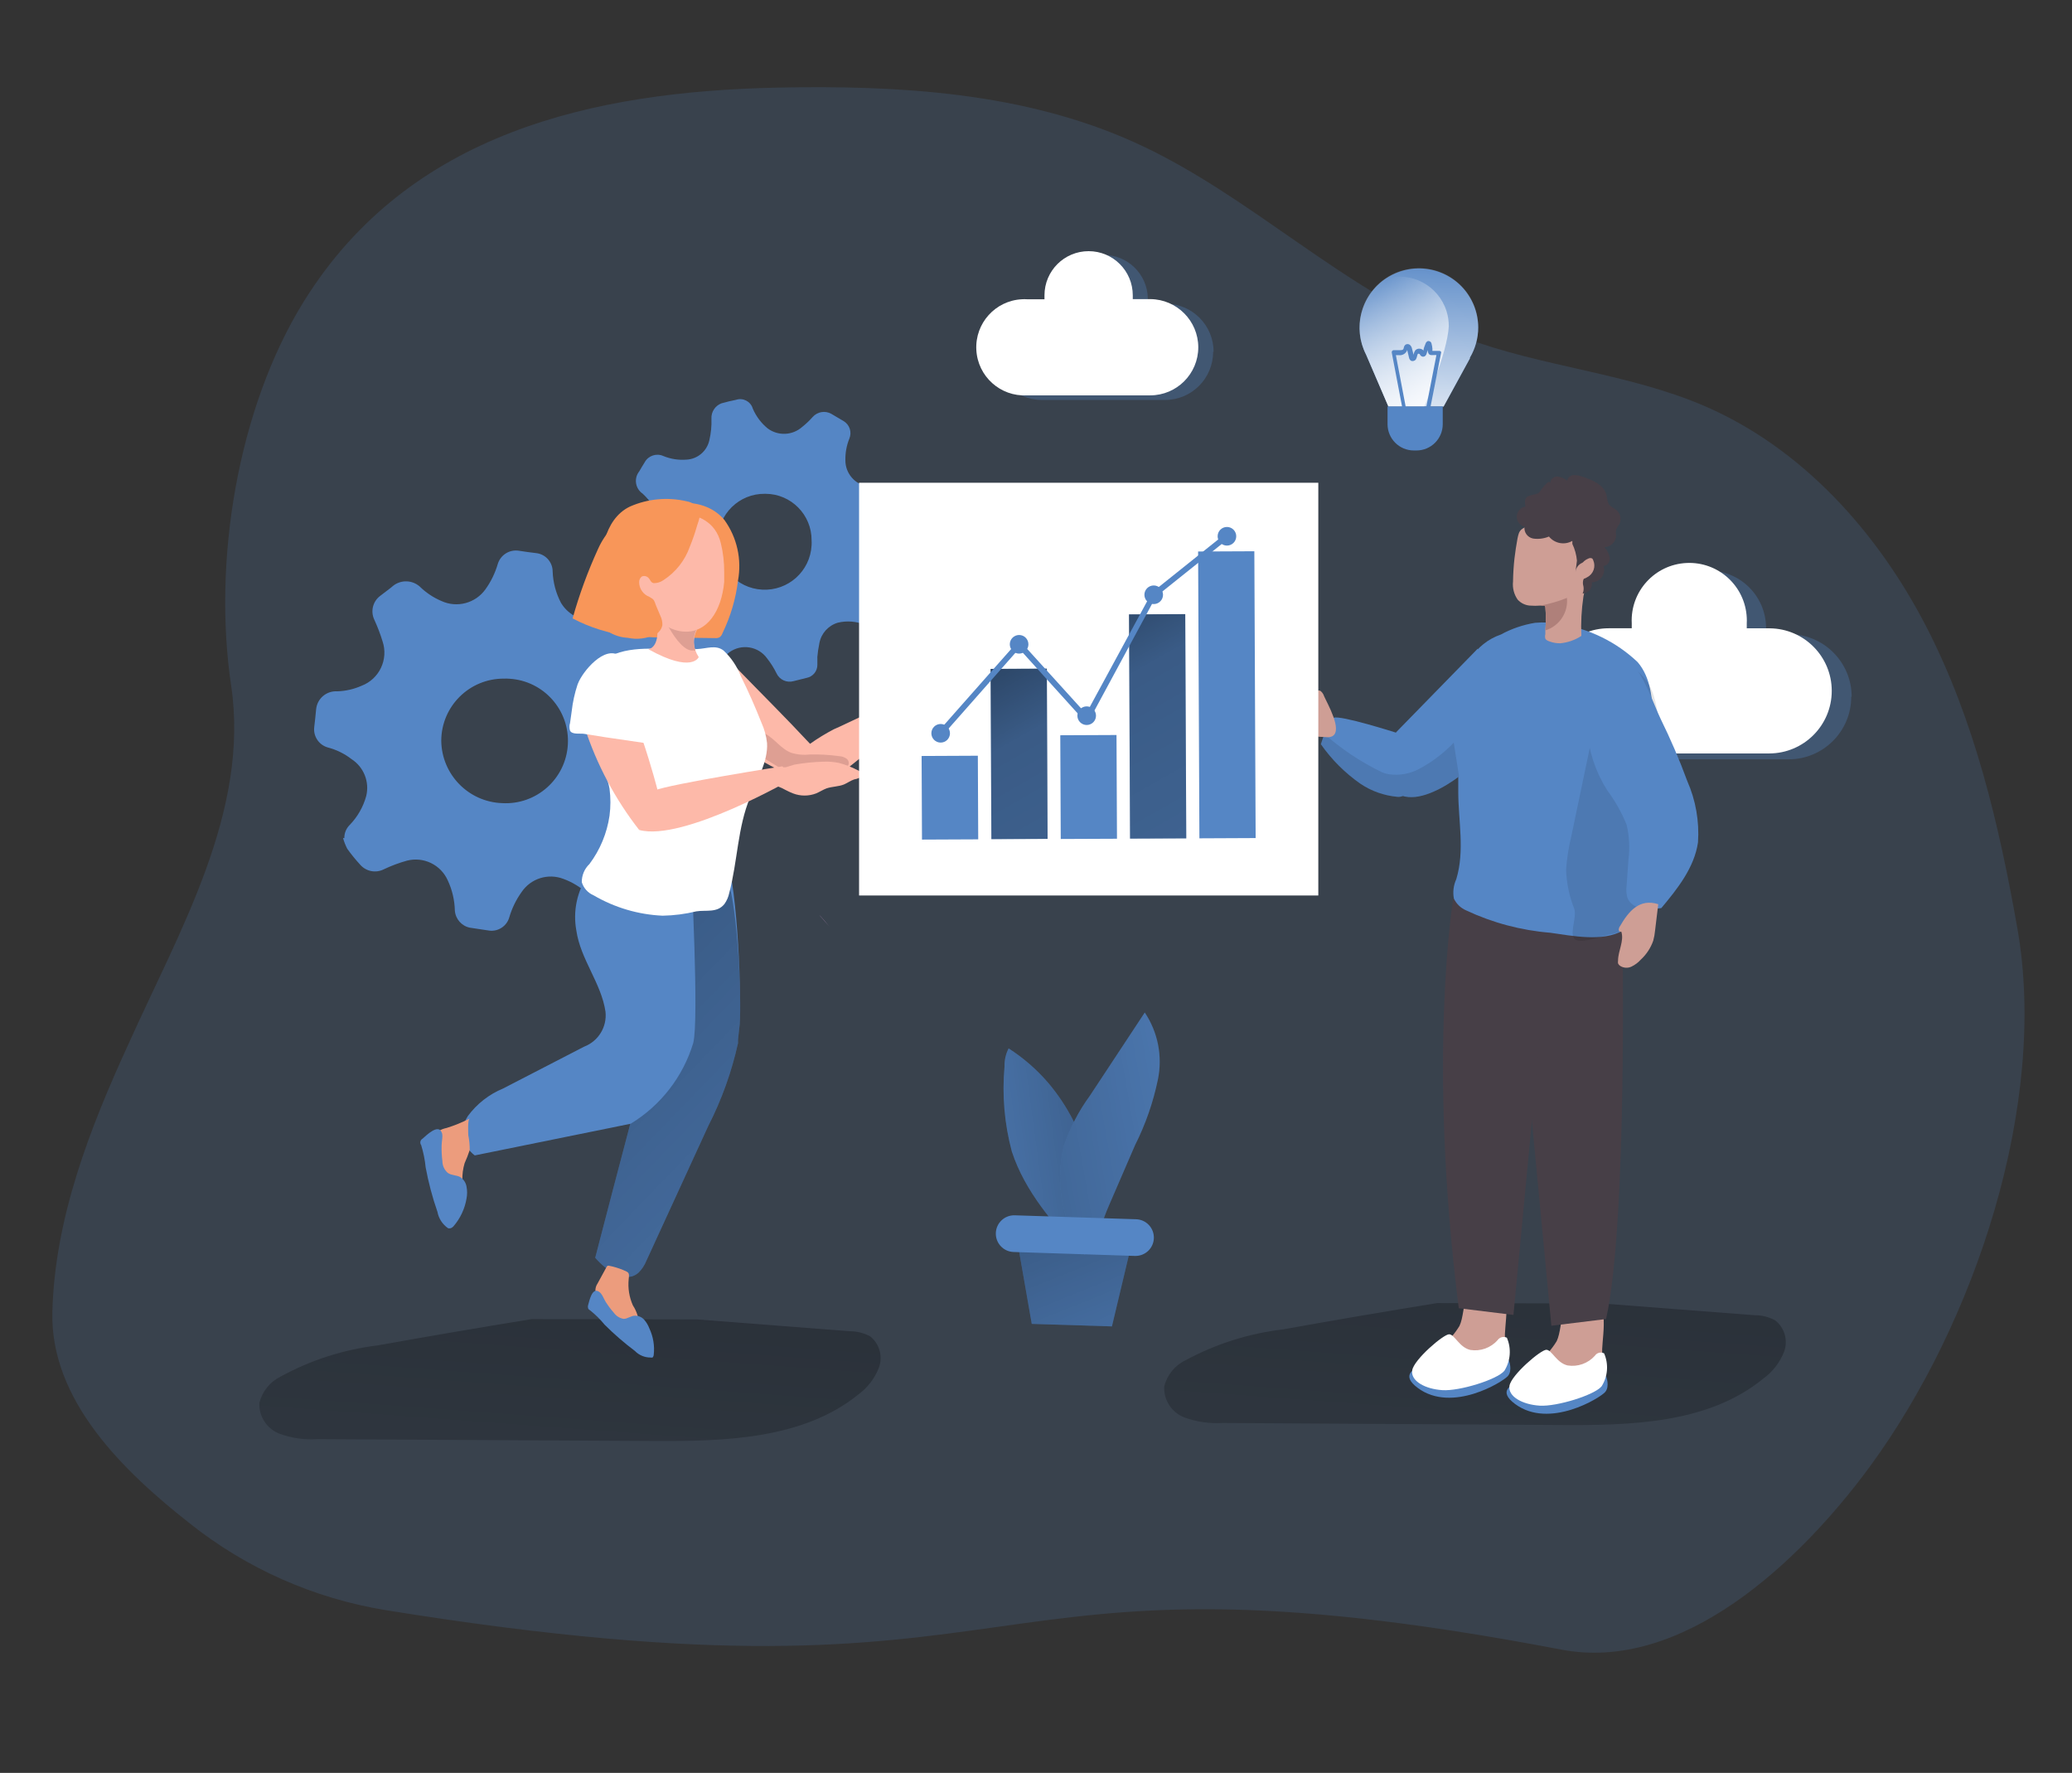 <?xml version="1.0" encoding="utf-8"?>
<!-- Generator: Adobe Illustrator 16.0.0, SVG Export Plug-In . SVG Version: 6.00 Build 0)  -->
<!DOCTYPE svg PUBLIC "-//W3C//DTD SVG 1.1//EN" "http://www.w3.org/Graphics/SVG/1.1/DTD/svg11.dtd">
<svg version="1.1" id="Layer_1" xmlns="http://www.w3.org/2000/svg" xmlns:xlink="http://www.w3.org/1999/xlink" x="0px" y="0px"
	 width="237.667px" height="203.333px" viewBox="0 0 237.667 203.333" enable-background="new 0 0 237.667 203.333"
	 xml:space="preserve">
<rect x="0" y="0" width="237.667" height="203.333" fill="#333333" stroke="none"/>
<path opacity="0.18" fill="#5586C5" enable-background="new    " d="M44.188,184.662c-8.205-1.35-15.928-4.771-22.43-9.947
	c-7.677-6.033-16.01-14.156-15.752-24.244c0.27-10.705,4.267-20.998,8.686-30.635c5.833-13.011,13.974-26.732,11.82-41.216
	c-2.125-14.261,0.739-31.826,8.369-44.098C46.929,15.19,68.039,10.501,89.143,10.049c13.944-0.287,28.299,0.54,41.006,6.286
	c13.356,6.033,24.043,17.172,37.688,22.36c9.043,3.408,18.933,4.084,27.782,7.917c11.139,4.841,19.736,14.425,25.313,25.224
	c5.575,10.792,8.381,22.782,10.476,34.672c3.526,20.124-4.854,45.231-16.931,61.704c-8.094,11.004-21.574,23.687-35.472,20.969
	C108.545,175.736,122.102,197.233,44.188,184.662z"/>
<path opacity="0.31" fill="#5586C5" enable-background="new    " d="M212.346,79.911c0,3.956-3.205,7.166-7.16,7.177h-18.439
	c-3.962,0-7.178-3.216-7.178-7.177s3.209-7.177,7.178-7.177h2.652c-0.018-0.194-0.018-0.395,0-0.588
	c-0.064-3.639,2.834-6.638,6.474-6.701c3.638-0.065,6.637,2.834,6.702,6.473v0.229c0,0.193,0,0.394,0,0.588h2.641
	c3.961,0,7.178,3.21,7.178,7.177H212.346z"/>
<path fill="#FFFFFF" d="M210.109,79.236c0,3.956-3.205,7.166-7.16,7.177h-18.422c-3.961,0-7.178-3.21-7.178-7.177
	c0-3.961,3.211-7.179,7.178-7.179h2.641c0-0.192,0-0.393,0-0.574c-0.176-3.645,2.635-6.737,6.28-6.913
	c3.644-0.177,6.737,2.635,6.913,6.279c0.012,0.211,0.012,0.422,0,0.627c0,0.194,0,0.395,0,0.588h2.641
	C206.934,72.1,210.109,75.298,210.109,79.236z"/>
<path fill="#5586C5" d="M39.499,96.132c-0.018-0.563,0.205-1.108,0.604-1.508c0.904-0.927,1.555-2.066,1.901-3.316
	c0.405-1.632-0.276-3.339-1.69-4.249c-0.815-0.634-1.755-1.086-2.758-1.344c-1.009-0.311-1.649-1.303-1.508-2.353
	c0.077-0.664,0.153-1.327,0.211-1.99c0.105-1.238,1.186-2.165,2.43-2.083c0.957-0.03,1.901-0.247,2.776-0.634
	c2.048-0.775,3.116-3.034,2.412-5.112c-0.258-0.851-0.581-1.678-0.951-2.488c-0.44-0.951-0.159-2.084,0.681-2.711
	c0.499-0.404,1.027-0.752,1.508-1.174c0.898-0.693,2.16-0.652,3.017,0.088c0.722,0.71,1.573,1.279,2.5,1.672
	c1.79,0.822,3.909,0.26,5.053-1.344c0.634-0.88,1.109-1.866,1.415-2.91c0.317-1.039,1.356-1.685,2.43-1.509
	c0.663,0.106,1.309,0.194,1.978,0.271c1.074,0.122,1.884,1.032,1.884,2.112c0.047,1.256,0.375,2.488,0.962,3.604
	c0.898,1.484,2.623,2.26,4.325,1.942c0.945-0.188,1.86-0.516,2.711-0.963c1.044-0.586,2.371-0.258,3.017,0.752
	c0.375,0.575,0.875,1.068,1.25,1.644c0.581,0.827,0.487,1.954-0.229,2.67c-0.739,0.769-1.32,1.667-1.719,2.652
	c-0.875,2.008-0.012,4.35,1.96,5.306c0.722,0.411,1.485,0.74,2.277,0.998c0.933,0.299,1.55,1.18,1.508,2.153
	c0,0.799-0.152,1.597-0.27,2.383c-0.129,1.073-1.056,1.878-2.142,1.854c-1.168,0.023-2.318,0.305-3.363,0.827
	c-1.608,0.793-2.488,2.565-2.142,4.326c0.147,1.003,0.47,1.972,0.951,2.864c0.64,1.021,0.334,2.37-0.693,3.01l-1.355,1.057
	c-0.875,0.774-2.201,0.728-3.017-0.105c-0.804-0.758-1.755-1.339-2.788-1.72c-1.761-0.681-3.756-0.053-4.807,1.509
	c-0.634,0.886-1.109,1.865-1.415,2.91c-0.288,0.997-1.262,1.638-2.289,1.509l-2.23-0.335c-0.945-0.193-1.649-0.997-1.72-1.961
	c-0.029-1.196-0.305-2.382-0.816-3.468c-0.798-1.79-2.77-2.747-4.671-2.26c-0.916,0.253-1.808,0.587-2.67,0.998
	c-0.91,0.458-2.007,0.247-2.682-0.51c-0.54-0.587-1.045-1.204-1.508-1.855c-0.2-0.393-0.364-0.81-0.481-1.237L39.499,96.132z
	 M57.804,77.833c-3.944-0.023-7.166,3.152-7.189,7.101c0,0.013,0,0.019,0,0.03c0.047,3.856,3.11,7.001,6.966,7.148
	c3.938,0.234,7.324-2.771,7.553-6.714c0.235-3.938-2.77-7.324-6.713-7.554C58.214,77.827,58.009,77.827,57.804,77.833z"/>
<path fill="#5586C5" d="M93.755,75.421c0,0.271,0,0.54,0,0.816c0.012,0.733-0.504,1.366-1.221,1.508l-1.508,0.376
	c-0.786,0.223-1.62-0.159-1.96-0.904c-0.299-0.609-0.663-1.185-1.086-1.719c-1.003-1.385-2.934-1.691-4.313-0.693
	c-0.07,0.054-0.141,0.106-0.205,0.164c-0.487,0.389-0.945,0.805-1.374,1.25c-0.517,0.611-1.403,0.764-2.095,0.364l-1.221-0.722
	c-0.851-0.416-1.203-1.449-0.786-2.301c0.006-0.012,0.012-0.023,0.018-0.034c0.234-0.682,0.381-1.392,0.422-2.113
	c0.129-1.632-1.056-3.069-2.682-3.24c-0.751-0.123-1.508,0-2.306-0.151c-0.792,0-1.45-0.611-1.508-1.403
	c-0.064-0.417-0.159-0.833-0.288-1.238c-0.241-0.815,0.158-1.684,0.933-2.037c0.722-0.375,1.396-0.833,2.007-1.373
	c1.091-0.991,1.268-2.646,0.405-3.844c-0.358-0.552-0.787-1.056-1.268-1.508c-0.81-0.546-1.021-1.644-0.476-2.447
	c0.029-0.042,0.053-0.077,0.082-0.112c0.211-0.346,0.405-0.71,0.634-1.056c0.417-0.746,1.333-1.051,2.113-0.71
	c0.845,0.352,1.761,0.493,2.67,0.422c1.279-0.063,2.354-0.979,2.624-2.229c0.188-0.805,0.27-1.633,0.241-2.459
	c-0.047-0.775,0.417-1.491,1.144-1.768c0.558-0.164,1.115-0.287,1.673-0.403c0.792-0.266,1.643,0.163,1.907,0.949
	c0.006,0.024,0.018,0.047,0.023,0.071c0.381,0.88,0.962,1.655,1.702,2.259c1.191,0.887,2.84,0.816,3.95-0.164
	c0.434-0.346,0.839-0.728,1.208-1.145c0.54-0.61,1.432-0.764,2.142-0.363l1.403,0.827c0.698,0.411,0.98,1.274,0.663,2.019
	c-0.317,0.786-0.469,1.626-0.452,2.472c-0.012,1.525,1.121,2.822,2.641,3.016c0.687,0.101,1.374,0.142,2.066,0.135
	c0.875-0.088,1.661,0.54,1.767,1.415c0.123,0.481,0.258,0.95,0.364,1.508c0.205,0.758-0.212,1.543-0.951,1.808
	c-0.798,0.353-1.52,0.869-2.113,1.509c-0.892,0.893-1.086,2.271-0.481,3.374c0.429,0.693,0.933,1.327,1.508,1.902
	c0.728,0.551,0.886,1.578,0.364,2.323l-0.681,1.133c-0.399,0.815-1.379,1.155-2.201,0.769c-0.998-0.417-2.101-0.51-3.151-0.258
	c-1.086,0.323-1.901,1.221-2.113,2.336c-0.111,0.54-0.194,1.091-0.241,1.643L93.755,75.421z M87.729,56.635
	c-2.94-0.035-5.347,2.324-5.382,5.259c0,0.023,0,0.054,0,0.076c-0.159,2.971,2.119,5.505,5.088,5.658
	c2.97,0.158,5.505-2.119,5.658-5.089c0.012-0.188,0.012-0.381,0-0.569c0.018-2.928-2.348-5.323-5.276-5.335
	c-0.041,0-0.083,0-0.124,0H87.729z"/>
<linearGradient id="SVGID_1_" gradientUnits="userSpaceOnUse" x1="275.237" y1="-143.628" x2="266.75" y2="-258.303" gradientTransform="matrix(1 0 0 -1 -206 -37.334)">
	<stop  offset="0.01" style="stop-color:#000000"/>
	<stop  offset="0.08" style="stop-color:#000000;stop-opacity:0.69"/>
	<stop  offset="0.21" style="stop-color:#000000;stop-opacity:0.32"/>
	<stop  offset="1" style="stop-color:#000000;stop-opacity:0"/>
</linearGradient>
<path fill="url(#SVGID_1_)" d="M79.976,151.328l17.471,1.354c0.828-0.005,1.638,0.194,2.365,0.587
	c1.068,0.852,1.473,2.289,1.009,3.574c-0.481,1.245-1.309,2.319-2.383,3.105c-6.344,5.111-15.258,5.37-23.457,5.322l-38.593-0.211
	c-1.491,0.1-2.987-0.123-4.39-0.646c-1.415-0.581-2.318-1.984-2.248-3.515c0.329-1.315,1.221-2.418,2.441-3.018
	c3.445-1.89,7.224-3.098,11.127-3.574c5.88-1.056,11.767-2.06,17.671-3.016"/>
<linearGradient id="SVGID_2_" gradientUnits="userSpaceOnUse" x1="379.05" y1="-141.791" x2="370.547" y2="-256.479" gradientTransform="matrix(1 0 0 -1 -206 -37.334)">
	<stop  offset="0.01" style="stop-color:#000000"/>
	<stop  offset="0.08" style="stop-color:#000000;stop-opacity:0.69"/>
	<stop  offset="0.21" style="stop-color:#000000;stop-opacity:0.32"/>
	<stop  offset="1" style="stop-color:#000000;stop-opacity:0"/>
</linearGradient>
<path fill="url(#SVGID_2_)" d="M183.807,149.503l17.471,1.344c0.826-0.006,1.643,0.199,2.365,0.604
	c1.062,0.851,1.467,2.277,1.008,3.557c-0.48,1.244-1.313,2.324-2.394,3.104c-6.332,5.188-15.241,5.382-23.428,5.322l-38.611-0.229
	c-1.489,0.094-2.987-0.129-4.389-0.646c-1.438-0.563-2.36-1.983-2.289-3.527c0.317-1.32,1.215-2.43,2.44-3.017
	c3.47-1.878,7.267-3.081,11.187-3.545c5.88-1.056,11.767-2.06,17.671-3.016"/>
<path fill="#CE9E95" d="M172.62,153c0.034,0.904-0.136,1.808-0.499,2.641c-0.439,0.77-1.104,1.386-1.902,1.768
	c-1.719,0.892-3.72,1.086-5.574,0.54c-0.453-0.019-0.799-0.399-0.775-0.852c0-0.029,0.006-0.059,0.006-0.088
	c0.159-1.033,0.699-1.966,1.509-2.624c0.804-0.645,1.484-1.426,2.019-2.306c0.845-1.72,0.211-6.315,3.469-5.575
	C173.535,147.079,172.695,151.04,172.62,153z"/>
<path fill="#5586C5" d="M173.072,156.017c0,0,0.451,1.134-0.106,1.796c-0.558,0.663-6.409,4.297-10.341,1.373
	c-3.932-2.922,5.335-3.304,5.335-3.304L173.072,156.017z"/>
<path fill="#FFFFFF" d="M172.843,153.423c-0.37-0.182-0.815-0.064-1.057,0.271c-0.78,0.892-1.966,1.319-3.134,1.133
	c-1.279-0.3-1.795-1.779-2.43-1.796c-0.634-0.019-4.037,2.893-4.236,4.131c-0.194,1.239,1.508,2.154,3.468,2.276
	c1.96,0.125,6.274-1.209,7.101-2.218C173.271,156.081,173.377,154.661,172.843,153.423z"/>
<path fill="#CE9E95" d="M183.775,154.732c0.035,0.903-0.135,1.807-0.498,2.641c-0.44,0.769-1.104,1.385-1.901,1.766
	c-1.72,0.898-3.715,1.099-5.575,0.559c-0.259-0.047-0.488-0.188-0.646-0.394c-0.094-0.171-0.135-0.363-0.122-0.558
	c0.157-1.033,0.698-1.966,1.508-2.623c0.804-0.646,1.485-1.426,2.019-2.307c0.846-1.72,0.211-6.314,3.469-5.575
	C184.691,148.857,183.852,152.819,183.775,154.732z"/>
<path fill="#5586C5" d="M184.229,157.854c0,0,0.451,1.133-0.106,1.797c-0.558,0.662-6.408,4.295-10.34,1.373
	c-3.933-2.924,5.323-3.305,5.323-3.305L184.229,157.854z"/>
<path fill="#FFFFFF" d="M183.999,155.219c-0.37-0.193-0.827-0.077-1.056,0.271c-0.787,0.88-1.967,1.303-3.135,1.114
	c-1.279-0.3-1.795-1.777-2.43-1.796c-0.634-0.018-4.037,2.894-4.236,4.133c-0.194,1.237,1.508,2.152,3.467,2.276
	c1.961,0.123,6.274-1.209,7.103-2.219C184.428,157.866,184.533,156.451,183.999,155.219z"/>
<path fill="#473F47" d="M186.094,106.719c0,0,0.617,33.411-1.871,44.563l-6.274,0.769l-4.354-45.788L186.094,106.719z"/>
<path fill="#473F47" d="M166.691,103.069c0,0-3.016,18.093,0.635,46.974l6.273,0.768l4.354-45.752L166.691,103.069z"/>
<path fill="#5586C5" d="M159.409,88.685c0,1.209,0.47,2.26,1.508,2.605c0.088,0.042,0.176,0.065,0.271,0.077
	c1.931,0.393,4.524-1.068,6.227-2.354c0.729-0.534,1.432-1.108,2.095-1.719V74.388l-9.378,9.603
	C159.645,85.51,159.396,87.094,159.409,88.685z"/>
<path fill="#5586C5" d="M167.268,88.972c0,0.605,0,1.222,0,1.825c0,3.334,0.769,6.768-0.229,10.042
	c-0.316,0.698-0.417,1.479-0.27,2.23c0.293,0.599,0.785,1.08,1.401,1.344c3.04,1.426,6.304,2.295,9.647,2.565
	c2.49,0.346,6.033,1.084,8.341-0.26c0.874-0.65,1.461-1.619,1.626-2.699c0.874-3.457,1.379-6.989,1.508-10.552
	c0-0.452,0-0.922,0.088-1.385c0.194-3.181,0.258-6.391,0.194-9.572c0-2.323-0.229-4.823-1.732-6.573
	c-2.435-2.307-5.516-3.82-8.831-4.343c-0.964-0.2-1.949-0.252-2.924-0.164c-1.379,0.224-2.711,0.676-3.932,1.345
	c-1.455,0.498-2.688,1.483-3.498,2.787c-0.811,1.66-1.385,3.428-1.702,5.246c-0.265,1.72-0.293,3.463-0.088,5.188
	c0.088,0.845,0.3,1.69,0.394,2.518C167.268,88.673,167.268,88.826,167.268,88.972z"/>
<path opacity="0.1" fill="#020202" enable-background="new    " d="M180.883,107.846c0.963,0.288,3.198-0.587,3.932-0.722
	c0.435,0,0.846-0.299,1.279-0.404c2.219-0.558,2.471-6.755,2.682-8.428c0.764-4.437,1.269-8.909,1.51-13.404
	c0.099-1.708-0.1-3.422-0.587-5.064c-0.493-1.667-1.708-3.022-3.304-3.709c-2.817-1.009-3.662,7.917-4.057,9.754l-2.111,10.088
	c-0.301,1.244-0.5,2.506-0.588,3.786c0.053,1.549,0.369,3.081,0.95,4.523c0.259,0.893-0.45,2.565-0.104,3.211
	C180.543,107.659,180.695,107.799,180.883,107.846z"/>
<path fill="#CE9E95" d="M174.081,68.771c0.353,0.389,0.833,0.629,1.356,0.682c0.434,0.035,0.873,0.035,1.308,0h0.259
	c0.053-0.019,0.111-0.019,0.164,0c0.053,0.053,0.082,0.123,0.088,0.193c0.076,0.875,0.076,1.75,0,2.623v0.47
	c-0.047,0.165-0.047,0.335,0,0.499c0.088,0.193,0.317,0.27,0.528,0.347c0.382,0.135,0.786,0.199,1.192,0.193
	c0.861-0.082,1.689-0.369,2.412-0.846c-0.065-1.514,0.016-3.027,0.239-4.524c0.423-1.884,0.616-3.814,0.575-5.745
	c-0.047-0.757-0.328-1.485-0.799-2.078c-0.756-0.733-1.795-1.109-2.852-1.027c-1.379-0.028-2.734,0.348-3.902,1.068
	c-0.435,0.288-0.481,0.664-0.588,1.146c-0.135,0.75-0.258,1.508-0.346,2.288c-0.088,0.786-0.152,1.731-0.164,2.623
	C173.471,67.428,173.658,68.168,174.081,68.771z"/>
<path fill="#473F47" d="M174.984,58.097c-0.545,0.095-0.963,0.546-1.01,1.104c-0.017,0.558,0.348,1.062,0.893,1.209
	c-0.082,0.64,0.347,1.231,0.98,1.355c0.616,0.089,1.25,0.012,1.825-0.229c0.651,0.804,1.79,1.015,2.683,0.499v0.346
	c0.287,0.604,0.463,1.25,0.527,1.913l-0.164,1.28c0.076-0.688,0.698-1.187,1.385-1.116c0.188-0.017,0.375,0.042,0.51,0.165
	c0.06,0.094,0.095,0.193,0.107,0.299c0.016,0.405-0.16,0.792-0.482,1.039c-0.229,0.152-0.51,0.258-0.616,0.51
	c-0.076,0.247-0.076,0.512,0,0.752c0.06,0.287,0.03,0.587-0.088,0.857l0.423-0.106c0.123-0.064,0.241-0.146,0.346-0.24
	c0.235-0.259,0.342-0.604,0.288-0.95c0.774,0,1.402-0.623,1.408-1.397c0-0.159-0.028-0.323-0.082-0.47
	c0.464-0.058,0.786-0.487,0.728-0.945c0-0.005,0-0.011,0-0.017c-0.088-0.446-0.299-0.863-0.604-1.209
	c0.733-0.006,1.327-0.605,1.327-1.344c-0.03-0.206-0.03-0.411,0-0.616c0.088-0.235,0.211-0.452,0.363-0.646
	c0.275-0.527,0.17-1.18-0.258-1.596c-0.3-0.27-0.723-0.405-0.951-0.74c-0.123-0.311-0.199-0.634-0.229-0.962
	c-0.27-1.221-1.626-1.796-2.816-2.183c-0.324-0.129-0.664-0.188-1.011-0.165c-0.353,0.03-0.639,0.288-0.71,0.634
	c-0.322-0.276-0.722-0.439-1.145-0.48c-0.404,0-0.856,0.376-0.75,0.769c-0.166-0.663-1.28,1.056-1.344,1.103
	C175.771,56.97,174.639,56.518,174.984,58.097z"/>
<path fill="#AF807A" d="M176.751,69.482h0.259c0.053-0.018,0.111-0.018,0.164,0c0.053,0.053,0.082,0.124,0.088,0.193
	c0.076,0.874,0.076,1.749,0,2.623c1.608-0.493,2.641-2.054,2.471-3.726c-0.969,0.398-1.983,0.691-3.017,0.874L176.751,69.482z"/>
<path fill="#5586C5" d="M151.51,85.357c1.232,1.761,2.764,3.293,4.525,4.524c1.261,0.852,2.717,1.367,4.236,1.508
	c0.199,0.024,0.399-0.006,0.588-0.075c0.322-0.095,0.609-0.293,0.814-0.559c0.635-0.751,1.016-1.684,1.086-2.67
	c0.106-2.576-2.682-4.073-2.682-4.073s-6.344-2.019-7.102-1.689c-0.404,0.164-0.797,1.067-1.067,1.837
	C151.633,84.935,151.51,85.357,151.51,85.357z"/>
<path opacity="0.1" fill="#020202" enable-background="new    " d="M151.51,85.357c1.232,1.761,2.764,3.293,4.525,4.524
	c1.261,0.852,2.717,1.368,4.236,1.508c0.199,0.024,0.399-0.006,0.588-0.075c0.088,0.041,0.176,0.064,0.27,0.075
	c1.932,0.395,4.525-1.067,6.227-2.353l-0.604-3.862c-1.155,1.215-2.5,2.23-3.979,3.018c-1.045,0.557-2.235,0.774-3.41,0.615
	c-0.316-0.047-0.627-0.135-0.92-0.27c-2.377-1.162-4.59-2.635-6.573-4.39C151.662,84.8,151.51,85.357,151.51,85.357z"/>
<path fill="#5586C5" d="M193.529,89.559c0.98,2.22,1.404,4.638,1.238,7.055c-0.422,2.894-2.353,5.322-4.207,7.536
	c-1.509,0.229-3.362,0.193-3.892-1.191c-0.123-0.446-0.151-0.916-0.088-1.374l0.212-3.016c0.17-1.327,0.1-2.677-0.212-3.979
	c-0.575-1.415-1.332-2.753-2.247-3.979c-1.32-2.102-2.113-4.49-2.307-6.967c-0.164-2.323,1.597-9.831,5.018-7.535
	c1.414,0.933,2.682,4.795,3.439,6.344C191.629,84.782,192.645,87.146,193.529,89.559z"/>
<path fill="#CE9E95" d="M185.795,106.267c-0.076,0.112-0.117,0.241-0.123,0.376c0,0.123,0.105,0.224,0.229,0.224
	c0.023,0,0.048-0.006,0.07-0.013c0.346,1.068-0.375,2.201-0.375,3.334c-0.018,0.101-0.018,0.199,0,0.3
	c0.053,0.123,0.146,0.229,0.258,0.299c0.388,0.247,0.869,0.27,1.279,0.077c0.405-0.194,0.77-0.464,1.068-0.798
	c0.646-0.594,1.139-1.34,1.432-2.173c0.105-0.381,0.176-0.779,0.211-1.174l0.364-3.016
	C188.055,103.021,186.822,104.489,185.795,106.267z"/>
<path fill="#CE9E95" d="M151.874,79.835c-0.065-0.2-0.176-0.382-0.335-0.528c-0.146-0.152-0.381-0.152-0.534-0.012
	c-0.006,0.006-0.006,0.006-0.012,0.012c-0.058,0.105-0.095,0.224-0.104,0.347c-0.119,0.27-0.389,0.439-0.682,0.434
	c-0.288-0.017-0.568-0.088-0.828-0.211c-0.757-0.276-1.525-0.511-2.306-0.71c-0.183-0.059-0.376-0.059-0.558,0
	c-0.193,0.099-0.334,0.276-0.394,0.48c-0.328,0.969-0.146,2.031,0.481,2.836c0.633,0.785,1.496,1.354,2.471,1.625
	c0.986,0.264,1.996,0.41,3.017,0.434c0.252,0.036,0.505,0,0.739-0.105C154.045,83.755,152.221,80.639,151.874,79.835z"/>
<path fill="#5586C5" d="M79.342,102.359c0,0,0,13.962-0.998,16.49c-2.577,7.084-6.033,9.983-6.033,9.983
	c-1.356,5.135-2.706,10.276-4.038,15.423c1.309,1.508,3.498,3.018,4.977,1.702c0.387-0.387,0.687-0.851,0.892-1.356l7.101-15.47
	c1.538-3.005,2.682-6.197,3.41-9.495v-0.288v-0.075c0-0.194,0.106-0.846,0.194-1.778c0.229-2.729-0.229-15.635-1.508-19.027
	c0,0-4.777,1.644-6.15-0.229L79.342,102.359z"/>
<linearGradient id="SVGID_3_" gradientUnits="userSpaceOnUse" x1="255.949" y1="-134.899" x2="336.086" y2="-212.327" gradientTransform="matrix(1 0 0 -1 -206 -37.334)">
	<stop  offset="0.01" style="stop-color:#000000"/>
	<stop  offset="0.08" style="stop-color:#000000;stop-opacity:0.69"/>
	<stop  offset="0.21" style="stop-color:#000000;stop-opacity:0.32"/>
	<stop  offset="1" style="stop-color:#000000;stop-opacity:0"/>
</linearGradient>
<path fill="url(#SVGID_3_)" d="M79.342,102.359c0,0,0,13.962-0.998,16.49c-2.577,7.084-6.033,9.983-6.033,9.983
	c-1.356,5.135-2.706,10.276-4.038,15.423c1.309,1.508,3.498,3.016,4.977,1.702c0.387-0.388,0.687-0.851,0.892-1.356l7.101-15.47
	c1.538-3.005,2.682-6.197,3.41-9.496v-0.287v-0.075c0-0.194,0.106-0.846,0.194-1.779c0.229-2.729-0.182-13.175-1.385-16.585
	c-1.555,0.275-3.14-0.24-4.237-1.373L79.342,102.359z"/>
<path fill="#5586C5" d="M67.452,100.358c-1.268,1.859-1.749,4.148-1.344,6.36c0.481,3.334,2.864,6.033,3.345,9.32
	c0.188,1.743-0.822,3.386-2.459,4.008l-9.285,4.795c-1.608,0.663-3.005,1.755-4.038,3.152c-0.992,1.473-0.646,3.468,0.786,4.523
	l17.882-3.632c3.451-2.095,6.003-5.394,7.177-9.255c0.681-2.605-0.24-20.083-0.24-20.083c-2.894-2.776-3.891-1.731-5.681-3.844
	C71.431,97.324,69.06,98.169,67.452,100.358z"/>
<path fill="#EC9C7D" d="M53.038,135.377c0,1.009,0.194,2.218-0.575,2.893c-0.064,0.076-0.158,0.13-0.258,0.136
	c-0.146,0-0.288-0.065-0.393-0.164c-1.767-1.509-2.23-4.026-2.383-6.345c-0.105-0.581-0.006-1.186,0.288-1.702
	c0.405-0.423,0.933-0.71,1.508-0.827c0.916-0.282,1.802-0.646,2.653-1.086c-0.258,0.135-0.165,1.644-0.165,1.901
	c0.112,0.563,0.17,1.145,0.165,1.72c-0.17,0.511-0.364,1.016-0.587,1.509C53.103,134.044,53.015,134.708,53.038,135.377z"/>
<path fill="#EC9C7D" d="M72.593,149.714c0.475,0.722,0.722,1.567,0.722,2.43c-0.012,0.158-0.076,0.306-0.182,0.423
	c-0.317,0.299-0.828,0.088-1.174-0.152c-1.333-1.063-2.471-2.342-3.375-3.786c-0.147-0.17-0.247-0.37-0.288-0.587
	c-0.012-0.293,0.076-0.587,0.241-0.827l1.027-1.884c0.029-0.059,0.07-0.112,0.123-0.153c0.071-0.022,0.141-0.022,0.211,0
	c0.54,0.106,1.074,0.271,1.584,0.482c0.692,0.287,0.71,0.316,0.634,1.026C72.006,147.719,72.17,148.763,72.593,149.714z"/>
<path fill="#5586C5" d="M67.452,149.714c-0.029,0.101-0.029,0.205,0,0.299c0,0.136,0.165,0.229,0.27,0.3
	c0.599,0.481,1.145,1.021,1.625,1.613c1.086,1.086,2.254,2.096,3.48,3.018c0.469,0.486,1.121,0.757,1.795,0.751
	c0.077,0.018,0.153,0.018,0.229,0c0.083-0.088,0.129-0.199,0.135-0.317c0.117-1.033-0.059-2.077-0.499-3.016
	c-0.141-0.37-0.34-0.71-0.604-1.011c-0.276-0.299-0.663-0.463-1.068-0.451c-0.435,0-0.828,0.363-1.28,0.363
	c-0.452-0.075-0.851-0.322-1.115-0.691c-0.352-0.394-0.669-0.822-0.951-1.269c-0.211-0.334-0.405-0.933-0.751-1.144
	C67.916,147.589,67.599,149.203,67.452,149.714z"/>
<path fill="#5586C5" d="M48.466,130.599c-0.241,0.136-0.323,0.436-0.194,0.676c0.012,0.023,0.023,0.041,0.041,0.064
	c0.252,0.827,0.429,1.685,0.511,2.547c0.323,1.737,0.775,3.445,1.356,5.112c0.141,0.763,0.581,1.432,1.221,1.872
	c0.088,0.022,0.182,0.022,0.27,0c0.129-0.035,0.247-0.112,0.335-0.211c0.786-0.91,1.309-2.013,1.508-3.199
	c0.088-0.446,0.088-0.91,0-1.356c-0.07-0.451-0.334-0.855-0.722-1.103c-0.434-0.241-1.009-0.182-1.432-0.481
	c-0.387-0.346-0.616-0.839-0.616-1.355c-0.076-0.593-0.105-1.197-0.088-1.796c0-0.469,0.194-1.162,0-1.508
	C50.25,128.88,48.918,130.206,48.466,130.599z"/>
<path fill="#F89659" d="M84.653,66.583c-0.252,2.095-0.856,4.132-1.778,6.033c-0.059,0.193-0.182,0.364-0.347,0.48
	c-0.158,0.077-0.334,0.106-0.51,0.088l-7.025-0.088c-0.558,0-1.25-0.088-1.508-0.615c-0.229,0.47-0.875,0.499-1.385,0.435
	c-2.248-0.259-4.425-0.934-6.42-1.99c0.763-2.729,1.743-5.398,2.923-7.976c0.405-0.909,0.962-1.749,1.643-2.47
	c0.921-0.875,2.031-1.538,3.24-1.932c3.017-1.086,7.313-1.689,9.619,1.104C84.542,61.653,85.099,64.159,84.653,66.583z"/>
<path fill="#FDB9A9" d="M84.442,76.566c2.817,2.91,5.716,5.774,8.474,8.743c0.863-0.615,1.772-1.168,2.711-1.66
	c1.268-0.511,9.513-4.689,12.695-5.334c1.701-0.347,3.468-0.253,5.123,0.27c0.275,0.064,0.511,0.229,0.662,0.469
	c0.229,0.452-0.27,0.951-0.75,1.058c-0.512,0.035-1.016,0.123-1.508,0.258c-0.406,0.24-0.746,0.563-1.011,0.951
	c-1.097,1.237-2.67,1.947-4.325,1.96c-0.681,0-1.373-0.335-2.036-0.288c-0.916,0.258-1.761,0.728-2.459,1.373
	c-2.218,1.509-4.19,3.422-6.438,4.93c-0.434,0.352-0.957,0.581-1.508,0.663c-0.522,0-1.039-0.123-1.508-0.346
	c-3.328-1.098-6.397-2.847-9.043-5.142c-0.217-0.193-0.399-0.434-0.528-0.691c-0.088-0.276-0.123-0.559-0.123-0.846
	c0-1.174,0-2.365,0-3.545c0-0.522,0.117-1.039,0.346-1.508c0.258-0.493,0.815-0.752,1.355-0.634"/>
<path fill="#DE9F93" d="M89.806,85.78c0.27,0.223,0.569,0.404,0.892,0.54c0.71,0.229,1.461,0.299,2.201,0.211
	c1.127-0.024,2.248,0.041,3.363,0.193c0.282,0.018,0.558,0.105,0.798,0.259c0.241,0.151,0.352,0.451,0.27,0.722
	c-0.076,0.141-0.182,0.27-0.317,0.364c-0.833,0.809-1.878,1.373-3.017,1.625c-1.415,0.034-2.799-0.405-3.932-1.25l-2.471-1.509
	c-0.37-0.176-0.698-0.439-0.951-0.769c-0.346-0.54-0.423-2.036,0.422-2.183C87.904,83.831,89.248,85.398,89.806,85.78z"/>
<path fill="#FFFFFF" d="M82.992,74.606c-0.892-0.682-1.931-0.213-3.017-0.165c-1.086,0.047-2.43,0.088-3.633,0
	c-2.306-0.076-6.033-0.317-8.158,2.2c-2.535,3.018-0.54,7.987,0.769,11.157c0.463,0.827,0.787,1.726,0.962,2.652
	c0.135,1.033,0.135,2.078,0,3.104c-0.293,2.014-1.085,3.92-2.306,5.546c-0.569,0.54-0.886,1.298-0.875,2.077
	c0.205,0.682,0.704,1.233,1.355,1.509c2.412,1.408,5.124,2.213,7.917,2.336c1.303-0.023,2.594-0.188,3.862-0.498
	c1.144-0.183,2.394,0.211,3.239-0.857c0.264-0.376,0.446-0.804,0.54-1.25c0.962-3.633,0.951-7.536,2.395-10.975
	c0.769-1.872,2.066-4.131,1.942-6.209c-0.088-0.805-0.299-1.585-0.634-2.324c-0.722-1.825-1.508-3.621-2.383-5.37
	C84.547,76.431,83.867,75.421,82.992,74.606z"/>
<path fill="#FDB9A9" d="M80.146,75.363c0,0-0.751,1.9-5.775-0.904c0,0,1.355-0.123,0.98-2.911c-0.105-0.962-0.44-1.878-0.98-2.682
	c0.188,0.188,0.493,0.193,0.681,0.006c0.064-0.065,0.111-0.147,0.129-0.235c0.094,0.276,0.206,0.546,0.347,0.798
	c0.786,1.509,2.5,3.305,4.419,2.788c-0.387,0.733-0.452,1.597-0.182,2.384C79.864,74.87,79.987,75.122,80.146,75.363z"/>
<path fill="#DE9F93" d="M79.765,74.606h-0.259c-1.884,0.192-4.102-5.307-4.102-5.307h0.124c0.786,1.509,2.5,3.304,4.419,2.788
	C79.524,72.863,79.453,73.778,79.765,74.606z"/>
<path fill="#FDB9A9" d="M78.333,72.434c2.747,0.241,4.431-2.336,4.736-5.697c0-0.37,0-0.752,0-1.133
	c0.006-1.098-0.117-2.189-0.375-3.258c-1.209-5.171-8.551-3.104-8.551-3.104C68.414,61.835,73.479,72.041,78.333,72.434z"/>
<path fill="#F89659" d="M80.292,59.136c-0.088,0.404-0.206,0.805-0.346,1.191c-0.229,0.815-0.511,1.614-0.828,2.394
	c-0.557,1.567-1.614,2.911-3.017,3.815c-0.329,0.229-0.716,0.352-1.115,0.346c-0.375-0.076-0.346-0.364-0.634-0.634
	c-0.2-0.188-0.493-0.234-0.74-0.123c-0.199,0.159-0.311,0.405-0.299,0.663c0.012,0.617,0.334,1.186,0.857,1.509
	c0.247,0.105,0.476,0.24,0.692,0.394c0.258,0.229,0.288,0.557,0.423,0.845l0.452,1.068c0.165,0.334,0.252,0.709,0.241,1.086
	c-0.082,0.439-0.352,0.82-0.74,1.039c-0.998,0.51-2.142,0.662-3.239,0.422c-0.781-0.041-1.538-0.282-2.201-0.692
	c-0.37-0.3-0.716-0.623-1.039-0.963c-0.528-0.387-1.109-0.71-1.719-0.951c0.634-0.434,1.18-0.979,1.614-1.614
	c0.733-1.203,0.898-2.67,0.452-4.008c-0.24-0.845,0-5.335,3.164-6.831c2.037-0.892,4.302-1.103,6.467-0.604
	c0.399,0.064,0.775,0.234,1.086,0.499C80.181,58.261,80.363,58.701,80.292,59.136z"/>
<path fill="#FDB9A9" d="M75.41,90.557l-2.095,4.631c-2.752-3.527-4.871-7.507-6.256-11.761c-1.508-5.382,1.162-6.737,1.162-6.737
	c2.048-0.752,3.439,2.153,5.44,8.052C74.758,87.981,75.41,90.557,75.41,90.557z"/>
<path fill="#FDB9A9" d="M73.314,95.188c0,0-0.088-3.768,1.749-4.524c1.837-0.752,14.684-2.776,14.684-2.776l1.209,1.402
	C90.95,89.289,78.333,96.572,73.314,95.188z"/>
<path fill="#DC9BD5" d="M94.148,105.117l-0.164-0.164c0.634,0.71,1.056,1.209,1.174,1.355
	C94.841,105.904,94.495,105.499,94.148,105.117z"/>
<path fill="#FDB9A9" d="M91.132,87.693c1.103-0.194,2.212-0.306,3.333-0.335c0.604-0.023,1.203,0.023,1.796,0.152
	c0.74,0.194,1.45,0.476,2.125,0.827c0.182,0.088,0.405,0.212,0.435,0.423c0.006,0.2-0.106,0.381-0.288,0.47
	c-0.182,0.076-0.364,0.13-0.558,0.164c-0.405,0.136-0.769,0.405-1.162,0.575c-0.634,0.259-1.355,0.229-2.007,0.452
	c-0.405,0.152-0.786,0.405-1.191,0.575c-0.851,0.329-1.802,0.329-2.653,0c-0.293-0.117-0.581-0.247-0.857-0.394
	c-0.27-0.158-0.552-0.287-0.845-0.393c-0.193,0-0.334,0-0.481-0.182c-0.27-0.464-0.27-1.039,0-1.51
	c0.375-0.34,0.863-0.527,1.373-0.527L91.132,87.693z"/>
<path fill="#FFFFFF" d="M66.243,78.526c-0.323,0.979-0.546,1.988-0.663,3.017l-0.194,1.385c-0.088,0.287-0.088,0.586,0,0.874
	c0.241,0.481,1.162,0.288,1.614,0.364l2.471,0.393l4.93,0.723c0.105-0.839,0.105-1.69,0-2.535c-0.153-0.787-0.499-1.509-0.692-2.307
	c-0.194-0.799-0.229-1.31-0.376-1.901c-0.346-1.327-1.144-2.5-2.248-3.316c-1.731-1.268-4.267,1.796-4.795,3.182L66.243,78.526z"/>
<path fill="#FFFFFF" d="M151.216,55.368H98.539v47.337h52.677V55.368z"/>
<path fill="#5586C5" d="M112.163,86.675l-6.45,0.03l0.043,9.589l6.45-0.029L112.163,86.675z"/>
<path fill="#5586C5" d="M120.075,76.688l-6.45,0.028l0.089,19.526l6.449-0.03L120.075,76.688z"/>
<path fill="#5586C5" d="M128.068,84.299l-6.45,0.029l0.054,11.896l6.45-0.028L128.068,84.299z"/>
<path fill="#5586C5" d="M135.953,70.438l-6.449,0.028l0.116,25.717l6.45-0.028L135.953,70.438z"/>
<linearGradient id="SVGID_4_" gradientUnits="userSpaceOnUse" x1="306.188" y1="-94.423" x2="382.21" y2="-228.088" gradientTransform="matrix(1 0 0 -1 -206 -37.334)">
	<stop  offset="0.01" style="stop-color:#000000"/>
	<stop  offset="0.08" style="stop-color:#000000;stop-opacity:0.69"/>
	<stop  offset="0.21" style="stop-color:#000000;stop-opacity:0.32"/>
	<stop  offset="1" style="stop-color:#000000;stop-opacity:0"/>
</linearGradient>
<path fill="url(#SVGID_4_)" d="M113.627,76.718l6.45-0.028l0.088,19.524l-6.45,0.03L113.627,76.718z"/>
<linearGradient id="SVGID_5_" gradientUnits="userSpaceOnUse" x1="319.549" y1="-86.82" x2="395.572" y2="-220.486" gradientTransform="matrix(1 0 0 -1 -206 -37.334)">
	<stop  offset="0.01" style="stop-color:#000000"/>
	<stop  offset="0.08" style="stop-color:#000000;stop-opacity:0.69"/>
	<stop  offset="0.21" style="stop-color:#000000;stop-opacity:0.32"/>
	<stop  offset="1" style="stop-color:#000000;stop-opacity:0"/>
</linearGradient>
<path fill="url(#SVGID_5_)" d="M129.502,70.462l6.45-0.029l0.116,25.724l-6.449,0.028L129.502,70.462z"/>
<path fill="#5586C5" d="M143.878,63.224l-6.45,0.029l0.149,32.896l6.45-0.03L143.878,63.224z"/>
<path fill="#5586C5" d="M129.713,143.006l-12.98-0.423l1.613,9.255l9.196,0.288L129.713,143.006z"/>
<linearGradient id="SVGID_6_" gradientUnits="userSpaceOnUse" x1="323.723" y1="-169.051" x2="339.882" y2="-209.296" gradientTransform="matrix(1 0 0 -1 -206 -37.334)">
	<stop  offset="0.01" style="stop-color:#000000"/>
	<stop  offset="0.08" style="stop-color:#000000;stop-opacity:0.69"/>
	<stop  offset="0.21" style="stop-color:#000000;stop-opacity:0.32"/>
	<stop  offset="1" style="stop-color:#000000;stop-opacity:0"/>
</linearGradient>
<path fill="url(#SVGID_6_)" d="M129.713,143.006l-12.98-0.423l1.613,9.255l9.196,0.288L129.713,143.006z"/>
<path fill="#5586C5" d="M115.693,120.241c-0.33,0.646-0.493,1.368-0.471,2.095c-0.293,3.275-0.011,6.579,0.846,9.754
	c1.509,4.595,4.795,8.305,8.063,11.867c-0.258-0.393,0.481-2.471,0.575-3.017c0.193-0.98,0.404-1.942,0.605-2.911
	c0.211-1.556,0.069-3.135-0.405-4.63c-0.816-3.404-2.425-6.562-4.689-9.227C118.909,122.653,117.383,121.327,115.693,120.241z"/>
<linearGradient id="SVGID_7_" gradientUnits="userSpaceOnUse" x1="344.415" y1="-166.93" x2="306.857" y2="-172.011" gradientTransform="matrix(1 0 0 -1 -206 -37.334)">
	<stop  offset="0.01" style="stop-color:#000000"/>
	<stop  offset="0.13" style="stop-color:#000000;stop-opacity:0.69"/>
	<stop  offset="0.25" style="stop-color:#000000;stop-opacity:0.32"/>
	<stop  offset="1" style="stop-color:#000000;stop-opacity:0"/>
</linearGradient>
<path fill="url(#SVGID_7_)" d="M115.693,120.241c-0.33,0.646-0.493,1.368-0.471,2.095c-0.293,3.275-0.011,6.579,0.846,9.754
	c1.509,4.595,4.795,8.305,8.063,11.867c-0.258-0.393,0.481-2.471,0.575-3.017c0.193-0.98,0.404-1.942,0.605-2.911
	c0.211-1.556,0.069-3.135-0.405-4.63c-0.816-3.404-2.425-6.562-4.689-9.227C118.909,122.653,117.383,121.327,115.693,120.241z"/>
<path fill="#5586C5" d="M130.193,131.339c1.205-2.389,2.084-4.918,2.625-7.536c0.545-2.658,0-5.422-1.508-7.676l-6.287,9.531
	c-1.297,1.771-2.312,3.738-3.016,5.822c-1.004,4.296-0.146,8.814,2.365,12.436c1.402-1.209,2.064-3.968,2.834-5.67L130.193,131.339z
	"/>
<linearGradient id="SVGID_8_" gradientUnits="userSpaceOnUse" x1="299.527" y1="-173.416" x2="357.795" y2="-163.125" gradientTransform="matrix(1 0 0 -1 -206 -37.334)">
	<stop  offset="0.01" style="stop-color:#000000"/>
	<stop  offset="0.13" style="stop-color:#000000;stop-opacity:0.69"/>
	<stop  offset="0.25" style="stop-color:#000000;stop-opacity:0.32"/>
	<stop  offset="1" style="stop-color:#000000;stop-opacity:0"/>
</linearGradient>
<path fill="url(#SVGID_8_)" d="M130.193,131.339c1.205-2.389,2.084-4.918,2.625-7.536c0.545-2.658,0-5.422-1.508-7.676l-6.287,9.531
	c-1.297,1.771-2.312,3.738-3.016,5.822c-1.004,4.296-0.146,8.814,2.365,12.436c1.402-1.209,2.064-3.968,2.834-5.67L130.193,131.339z
	"/>
<path fill="#5586C5" d="M116.402,139.385l13.91,0.452c1.168,0.035,2.076,1.009,2.041,2.171s-1.008,2.072-2.177,2.037l-13.909-0.452
	c-1.168-0.035-2.078-1.01-2.041-2.172C114.262,140.259,115.234,139.35,116.402,139.385z"/>
<path fill="#5586C5" d="M116.896,74.964c0.59,0,1.067-0.479,1.067-1.067c0-0.591-0.478-1.069-1.067-1.069s-1.068,0.479-1.068,1.069
	C115.828,74.485,116.307,74.964,116.896,74.964z"/>
<path fill="#5586C5" d="M107.898,85.169c0.59,0,1.068-0.478,1.068-1.068c0-0.59-0.479-1.067-1.068-1.067s-1.067,0.478-1.067,1.067
	C106.831,84.691,107.309,85.169,107.898,85.169z"/>
<path fill="#5586C5" d="M124.648,83.151c0.59,0,1.068-0.479,1.068-1.069s-0.479-1.068-1.068-1.068s-1.068,0.479-1.068,1.068
	S124.059,83.151,124.648,83.151z"/>
<path fill="#5586C5" d="M132.337,69.283c0.59,0,1.067-0.479,1.067-1.068c0-0.59-0.478-1.068-1.067-1.068s-1.069,0.479-1.069,1.068
	C131.268,68.804,131.747,69.283,132.337,69.283z"/>
<path fill="#5586C5" d="M140.734,62.575c0.591,0,1.068-0.479,1.068-1.069c0-0.589-0.478-1.068-1.068-1.068
	c-0.59,0-1.067,0.479-1.067,1.068C139.667,62.096,140.145,62.575,140.734,62.575z"/>
<path fill="#5586C5" d="M108.141,84.313l-0.5-0.435l9.256-10.475l7.676,8.468l7.553-13.915l8.398-6.719l0.404,0.521l-8.332,6.667
	l-7.889,14.607l-7.811-8.64L108.141,84.313z"/>
<path opacity="0.31" fill="#5586C5" enable-background="new    " d="M139.15,40.356c0,3.04-2.459,5.51-5.506,5.516H119.49
	c-3.047,0-5.518-2.471-5.518-5.522c0-3.046,2.471-5.517,5.518-5.517h2.035c-0.006-0.147-0.006-0.293,0-0.434
	c-0.051-2.801,2.179-5.106,4.978-5.159s5.106,2.177,5.159,4.977v0.183c0.006,0.146,0.006,0.293,0,0.434h2.036
	c3.04,0,5.505,2.465,5.505,5.505c0,0.006,0,0.012,0,0.019H139.15z"/>
<path fill="#FFFFFF" d="M137.448,39.827c0,3.046-2.47,5.517-5.517,5.517h-14.144c-3.046,0.159-5.64-2.177-5.798-5.223
	c-0.159-3.046,2.177-5.64,5.223-5.798c0.193-0.013,0.387-0.013,0.575,0h2.019c0-0.153,0-0.3,0-0.452c0-2.8,2.266-5.065,5.065-5.065
	c2.799,0,5.063,2.266,5.063,5.065c0.006,0.146,0.006,0.293,0,0.434h2.02C134.988,34.334,137.438,36.793,137.448,39.827z"/>
<path fill="#CE9E95" d="M182.209,64.054c0.135-0.07,0.288-0.07,0.423,0c0.06,0.059,0.101,0.129,0.123,0.211
	c0.317,0.734,0.007,1.585-0.71,1.943c-0.105,0.076-0.229,0.134-0.363,0.164c-0.13,0.035-0.271-0.006-0.365-0.106
	c-0.082-0.094-0.129-0.217-0.123-0.346C181.023,65.134,181.452,64.341,182.209,64.054z"/>
<path fill="#5586C5" d="M169.557,37.55c0,1.222-0.328,2.418-0.951,3.469v0.089l-3.017,5.517h-6.332l-2.565-5.957
	c-1.701-3.345-0.369-7.442,2.981-9.144c3.351-1.702,7.442-0.37,9.144,2.981C169.298,35.449,169.55,36.494,169.557,37.55z"/>
<linearGradient id="SVGID_9_" gradientUnits="userSpaceOnUse" x1="368.282" y1="-89.593" x2="369.035" y2="-65.82" gradientTransform="matrix(1 0 0 -1 -206 -37.334)">
	<stop  offset="0.01" style="stop-color:#FFFFFF"/>
	<stop  offset="1" style="stop-color:#FFFFFF;stop-opacity:0"/>
</linearGradient>
<path fill="url(#SVGID_9_)" d="M169.557,37.55c0,1.222-0.328,2.418-0.951,3.469v0.089l-3.017,5.516h-6.332l-2.565-5.956
	c-1.549-3.023-0.64-6.726,2.143-8.686c1.145-0.811,2.518-1.244,3.92-1.239C166.516,30.748,169.557,33.794,169.557,37.55z"/>
<linearGradient id="SVGID_10_" gradientUnits="userSpaceOnUse" x1="373.849" y1="-82.593" x2="362.482" y2="-72.553" gradientTransform="matrix(1 0 0 -1 -206 -37.334)">
	<stop  offset="0.01" style="stop-color:#FFFFFF"/>
	<stop  offset="1" style="stop-color:#FFFFFF;stop-opacity:0"/>
</linearGradient>
<path fill="url(#SVGID_10_)" d="M166.182,37.415c-0.152,3.017-2.806,9.214-2.806,9.214h-4.114l-2.563-5.956
	c-1.55-3.022-0.64-6.726,2.142-8.686c2.98-0.934,6.15,0.728,7.083,3.709C166.1,36.248,166.182,36.829,166.182,37.415z"/>
<path fill="#5586C5" d="M159.262,46.612h6.227v2.036c0,1.667-1.35,3.017-3.016,3.017h-0.3c-1.666,0-3.016-1.35-3.016-3.017v-2.036
	H159.262z"/>
<path fill="#5586C5" d="M161.07,46.852c-0.117,0.013-0.223-0.075-0.241-0.192c-1.009-5.294-1.162-6.104-1.19-6.228
	c-0.019-0.129,0.069-0.247,0.193-0.27h0.645c0.364,0,0.481,0,0.541-0.271c0.018-0.135,0.082-0.258,0.182-0.346
	c0.188-0.129,0.439-0.1,0.587,0.076c0.094,0.111,0.157,0.246,0.182,0.393l0.183,0.71c0,0,0,0,0-0.104
	c0.029-0.159,0.088-0.306,0.182-0.436c0.129-0.14,0.322-0.217,0.51-0.192c0.165,0.011,0.323,0.088,0.436,0.211
	c0-0.271,0.152-0.54,0.24-0.798s0.299-0.317,0.346-0.288c0.164,0.006,0.306,0.123,0.335,0.288c0.059,0.211,0.094,0.428,0.106,0.645
	c-0.013,0.065-0.013,0.129,0,0.194h0.182h0.193h0.422c0.07,0,0.135,0.035,0.183,0.088c0.028,0.065,0.028,0.135,0,0.194l-1.222,6.237
	c-0.006,0.136-0.117,0.241-0.246,0.235c-0.135-0.006-0.24-0.117-0.234-0.247c0-0.023,0.006-0.052,0.018-0.076l1.162-5.957h-0.24
	c-0.183,0-0.5,0.088-0.664-0.164c-0.07-0.123-0.105-0.264-0.105-0.404c-0.029,0.123-0.064,0.24-0.105,0.363
	c-0.088,0.347-0.317,0.424-0.481,0.394c-0.129-0.035-0.241-0.123-0.299-0.24c0,0,0-0.088-0.123-0.088
	c-0.036-0.019-0.071-0.019-0.106,0c-0.047,0.07-0.076,0.146-0.088,0.228c-0.029,0.136-0.07,0.271-0.135,0.395
	c-0.117,0.182-0.352,0.258-0.559,0.182c-0.123-0.083-0.211-0.212-0.239-0.364l-0.194-0.815c0.006-0.029,0.006-0.06,0-0.088
	c-0.135,0.422-0.557,0.681-0.998,0.616h-0.316c0.229,1.237,1.133,5.956,1.133,5.956c0.029,0.123-0.053,0.241-0.17,0.271
	c-0.006,0-0.006,0-0.012,0L161.07,46.852z"/>
</svg>
